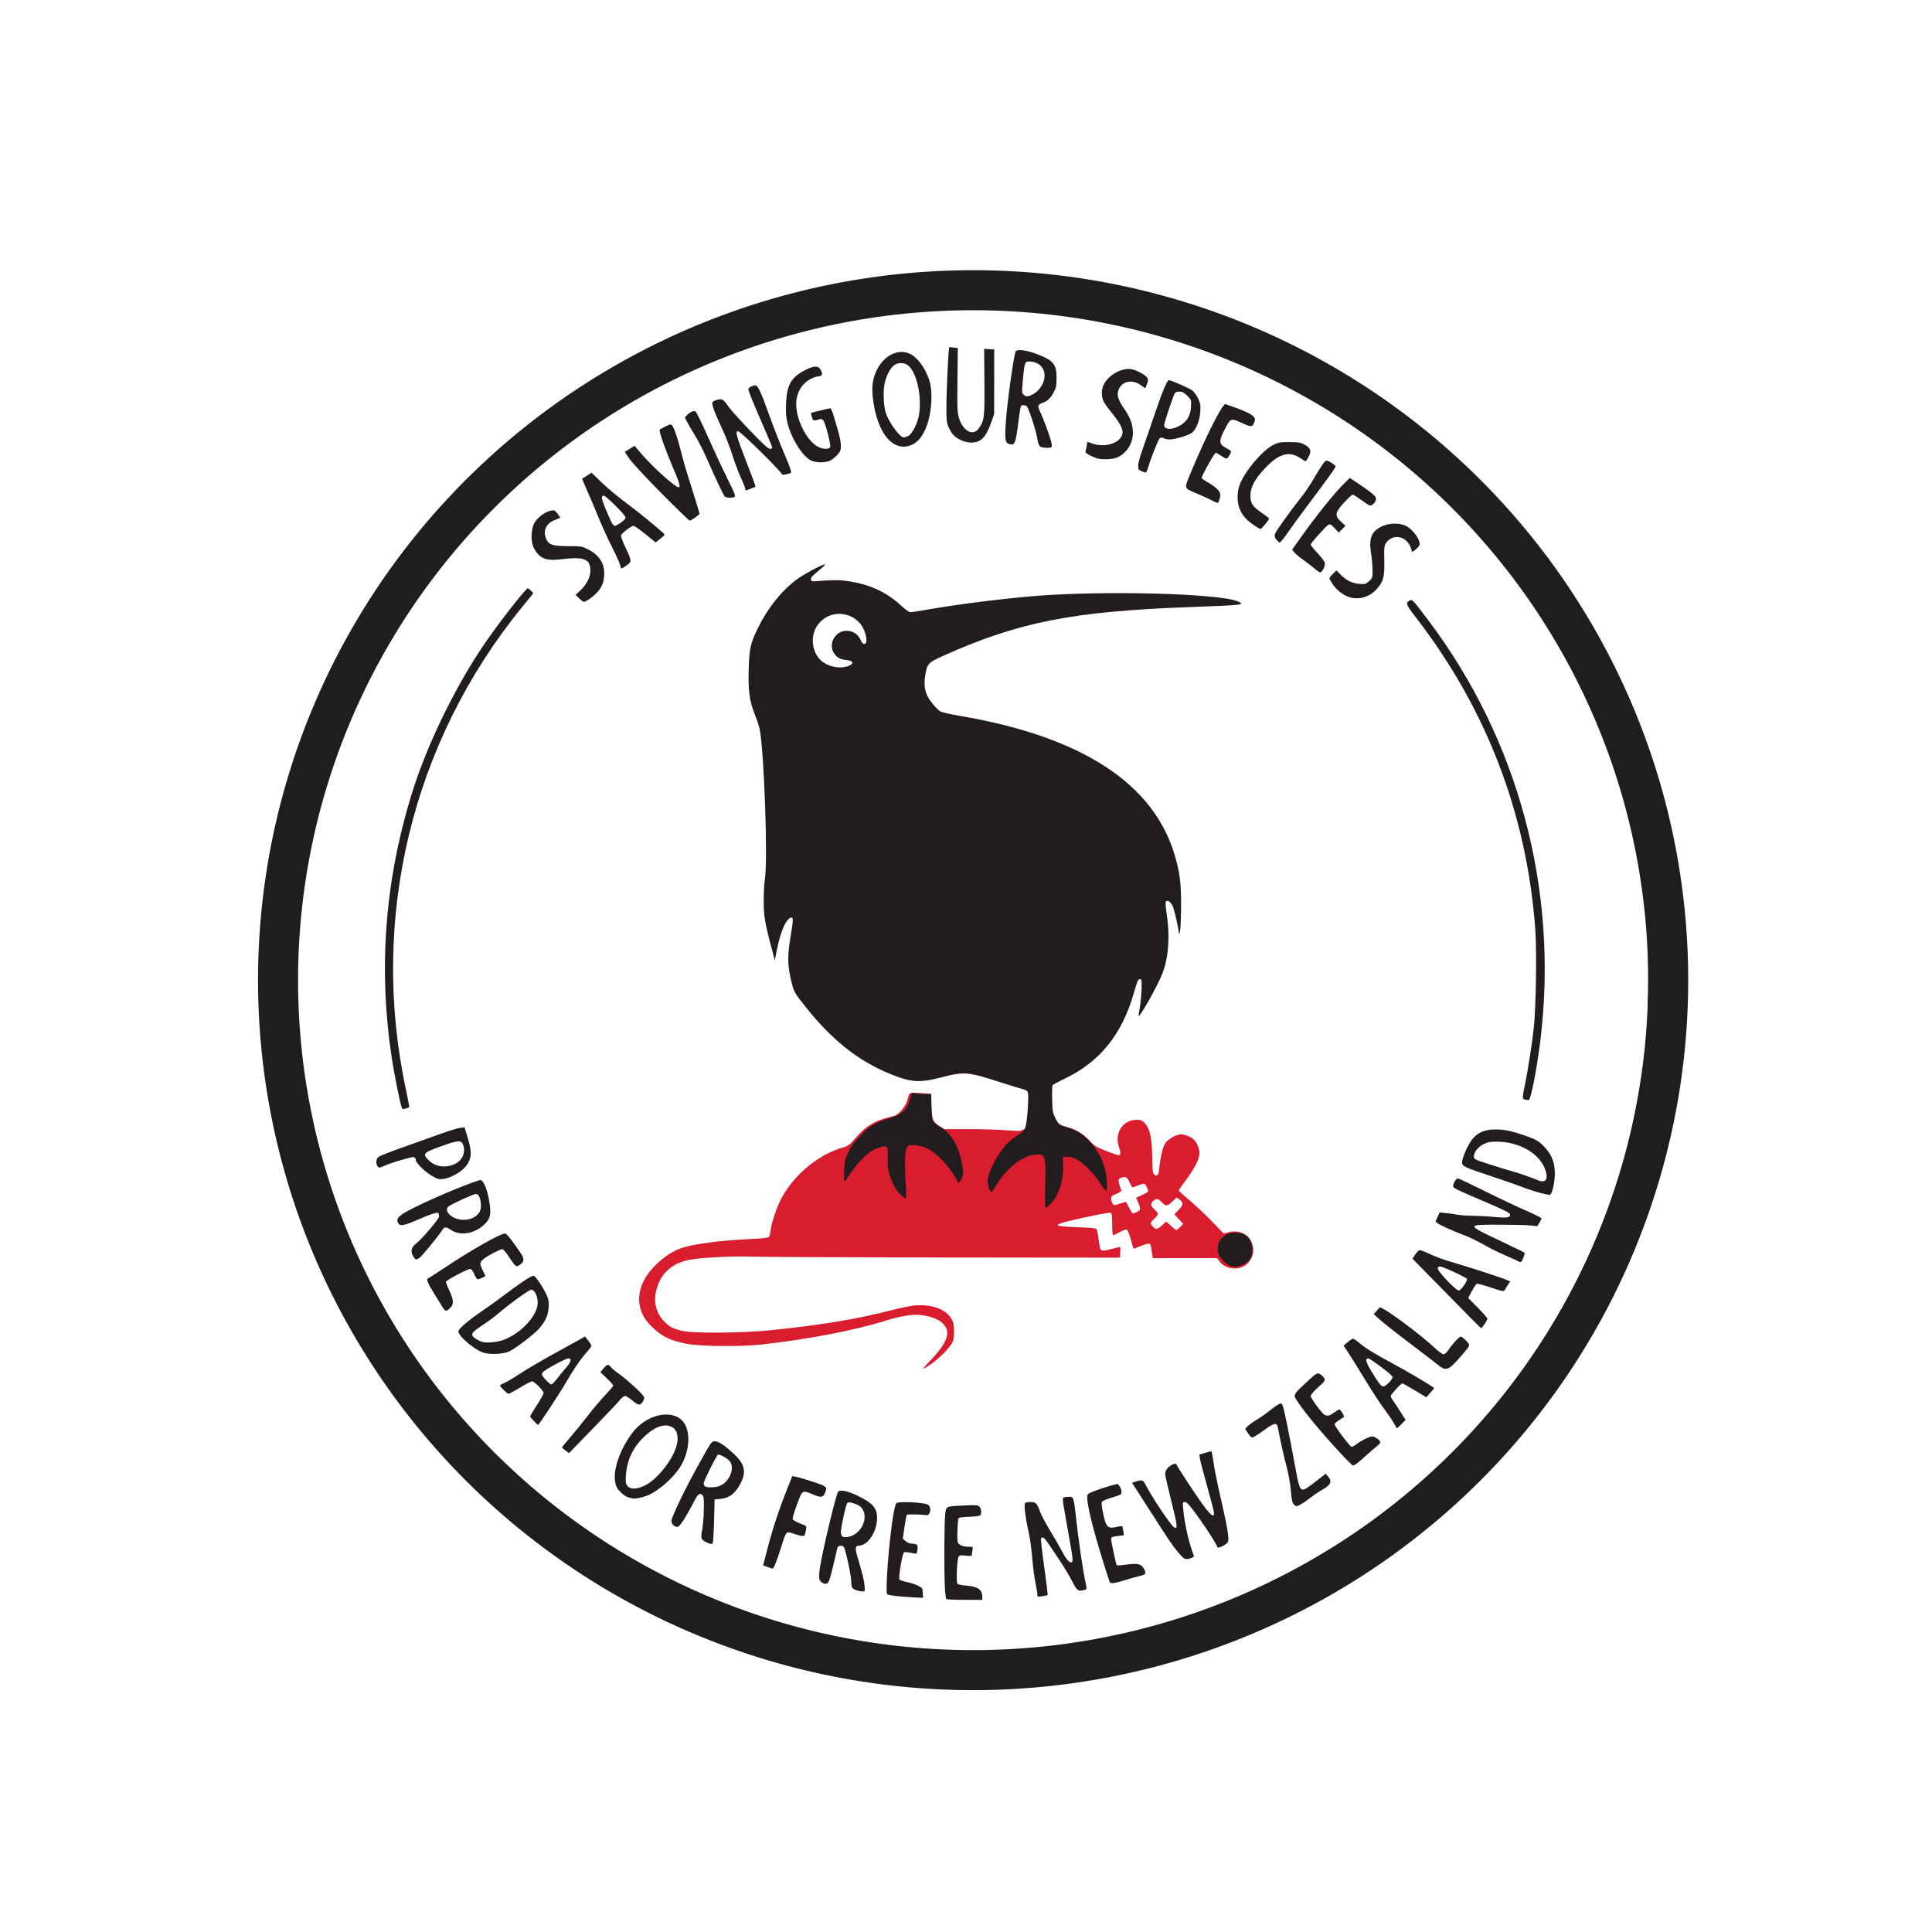 <?xml version="1.0" encoding="UTF-8" standalone="no"?>
<!-- Created with Inkscape (http://www.inkscape.org/) -->

<svg
   sodipodi:docname="PredatorFreeNZ.svg"
   viewBox="0 0 1200 1200"
   height="1200"
   width="1200"
   id="svg824"
   version="1.1"
   inkscape:version="1.1 (c68e22c387, 2021-05-23)"
   xmlns:inkscape="http://www.inkscape.org/namespaces/inkscape"
   xmlns:sodipodi="http://sodipodi.sourceforge.net/DTD/sodipodi-0.dtd"
   xmlns="http://www.w3.org/2000/svg"
   xmlns:svg="http://www.w3.org/2000/svg">
  <defs
     id="defs828" />
  <sodipodi:namedview
     id="namedview826"
     pagecolor="#ffffff"
     bordercolor="#666666"
     borderopacity="1.0"
     inkscape:pageshadow="2"
     inkscape:pageopacity="0.0"
     inkscape:pagecheckerboard="0"
     showgrid="false"
     inkscape:zoom="0.5"
     inkscape:cx="550"
     inkscape:cy="545"
     inkscape:window-width="1920"
     inkscape:window-height="1017"
     inkscape:window-x="-8"
     inkscape:window-y="-8"
     inkscape:window-maximized="1"
     inkscape:current-layer="g830" />
  <g
     inkscape:groupmode="layer"
     inkscape:label="Image"
     id="g830">
    <path
       style="fill:#d91c2e;stroke-width:1"
       d="m 577.512,845.383 c 11.587,-12.032 13.619,-18.661 7.364,-24.02 -2.64,-2.262 -7.554,-4.004 -12.997,-4.608 -4.959,-0.55 -12.652,0.687 -21.485,3.454 -19.73,6.181 -49.265,11.826 -78.51,15.007 -11.561,1.257 -36.352,1.053 -44.234,-0.365 -11.247,-2.023 -16.741,-4.693 -23.404,-11.374 -8.748,-8.771 -9.668,-20.372 -2.476,-31.217 4.625,-6.973 13.137,-13.939 20.359,-16.659 7.629,-2.874 24.265,-5.098 45.699,-6.111 5.585,-0.264 9.415,-0.722 9.775,-1.17 0.326,-0.405 0.806,-2.336 1.066,-4.291 0.685,-5.153 3.866,-14.462 6.807,-19.922 7.937,-14.736 22.809,-26.978 38.181,-31.431 3.204,-0.928 4.127,-1.605 7.35,-5.392 6.89,-8.098 12.622,-11.479 23.683,-13.97 3.89,-0.876 8.29,-6.413 9.409,-11.841 0.45,-2.185 0.73,-2.456 2.736,-2.652 1.229,-0.12 4.342,-0.023 6.917,0.217 l 4.682,0.435 0.036,6.57 c 0.048,8.616 0.746,10.533 4.799,13.186 l 3.221,2.108 h 15.215 c 8.368,0 19.094,0.311 23.834,0.692 7.014,0.563 8.718,0.533 9.149,-0.162 21.328,-6.32 21.328,-6.32 21.328,-6.32 1.502,2.675 2.684,3.439 7.011,4.529 4.896,1.234 10.234,4.501 13.777,8.431 3.003,3.332 4.015,3.964 10.153,6.344 3.749,1.454 7.309,2.643 7.911,2.643 1.378,0 1.391,-1.484 0.047,-5.43 -2.841,-8.344 2.669,-16.545 11.116,-16.545 2.608,0 3.304,0.305 5.137,2.25 3.059,3.246 4.314,9.165 4.517,21.3 0.137,8.222 0.324,9.774 1.26,10.458 1.969,1.441 2.732,0.371 3.193,-4.478 0.637,-6.702 2.141,-12.731 3.781,-15.161 1.62,-2.401 6.913,-5.321 9.645,-5.321 2.185,0 6.106,1.554 7.808,3.095 1.994,1.805 3.668,5.715 3.668,8.569 0,3.55 -3.024,9.525 -8.543,16.88 -2.405,3.205 -4.373,6.046 -4.373,6.314 0,0.267 3.076,3.064 6.835,6.214 3.759,3.151 10.036,9.061 13.948,13.134 l 7.113,7.405 3.192,-0.819 c 7.598,-1.949 14.128,2.271 15.159,9.796 0.519,3.789 -1.34,8.083 -4.565,10.545 -4.789,3.656 -12.835,2.536 -16.393,-2.281 l -1.434,-1.941 H 736.01 716.04 l -0.352,-2.262 c -0.194,-1.244 -0.511,-3.28 -0.704,-4.524 -0.432,-2.775 -1.216,-2.847 -6.713,-0.611 -2.232,0.908 -4.141,1.562 -4.241,1.454 -0.1,-0.108 -0.823,-2.584 -1.605,-5.502 -0.783,-2.918 -1.82,-5.636 -2.306,-6.039 -0.68,-0.565 -1.729,-0.275 -4.571,1.266 -2.029,1.1 -3.928,2 -4.22,2 -0.292,0 -0.531,-3.063 -0.531,-6.807 0,-5.596 -0.181,-6.876 -1.016,-7.197 -0.559,-0.215 -7.892,1.113 -16.295,2.951 -20.917,4.574 -21.484,5.464 -3.861,6.061 7.382,0.25 11.185,0.624 11.498,1.132 0.258,0.417 0.813,3.285 1.235,6.371 1.073,7.856 0.875,7.678 6.943,6.253 2.777,-0.652 5.428,-1.329 5.892,-1.504 0.644,-0.243 0.797,0.506 0.646,3.158 l -0.198,3.476 -108.81,-0.113 c -59.846,-0.062 -113.46,-0.303 -119.143,-0.536 -11.296,-0.463 -30.96,0.487 -38.934,1.88 -11.925,2.084 -19.504,9.467 -21.529,20.973 -1.164,6.612 0.861,12.955 5.672,17.767 3.099,3.1 4.844,4.014 10.37,5.434 6.715,1.726 37.688,1.507 56.045,-0.396 31.498,-3.265 52.732,-6.799 74.322,-12.37 5.36,-1.383 11.918,-2.712 14.573,-2.952 9.775,-0.887 18.373,1.969 22.141,7.354 1.651,2.359 1.988,3.518 2.191,7.54 0.134,2.65 -0.102,5.789 -0.533,7.096 -1.359,4.121 -11.453,13.774 -17.74,16.964 -1.427,0.724 -0.538,-0.484 3.248,-4.416 z m 155.562,-83.272 1.836,-1.918 -2.756,-2.993 -2.756,-2.993 2.717,-2.77 c 3.041,-3.101 3.146,-4.39 0.521,-6.35 l -1.75,-1.306 -2.939,2.711 c -3.218,2.969 -3.827,2.953 -6.751,-0.177 -1.948,-2.085 -3.285,-2.116 -5.158,-0.12 -1.649,1.757 -1.356,2.834 1.498,5.506 2.18,2.04 2.117,2.597 -0.586,5.219 -2.649,2.57 -2.72,2.981 -0.856,4.967 1.89,2.013 2.668,1.898 5.701,-0.845 l 2.589,-2.341 2.888,2.664 c 1.588,1.465 3.13,2.664 3.427,2.664 0.297,0 1.366,-0.863 2.376,-1.918 z m -26.747,-9.409 c 2.251,-1.165 2.321,-1.814 0.62,-5.785 l -1.285,-3 3.486,-1.543 c 1.917,-0.849 3.67,-1.841 3.895,-2.205 0.431,-0.698 -1.149,-4.234 -2.176,-4.869 -0.332,-0.205 -2.088,0.213 -3.903,0.928 -1.815,0.716 -3.451,1.302 -3.635,1.302 -0.184,0 -0.921,-1.326 -1.638,-2.947 -1.436,-3.248 -2.338,-3.859 -4.789,-3.244 -2.694,0.677 -2.757,1.788 -0.454,7.974 0.186,0.499 -0.972,1.344 -2.997,2.187 -2.806,1.167 -3.3,1.632 -3.3,3.102 0,0.951 0.41,2.29 0.911,2.976 0.897,1.228 0.964,1.228 4.522,0.018 1.986,-0.676 3.721,-1.108 3.855,-0.961 0.134,0.147 1.009,1.794 1.946,3.66 0.937,1.866 2.003,3.393 2.37,3.393 0.367,0 1.524,-0.444 2.572,-0.986 z"
       id="path1517"
       sodipodi:nodetypes="ssscsssssssssssssssccscssccsssscssssssssssssscsssscccssssssssssssssssscsssssssssssssssscccsscssssssscssssscsssssssssssssssss" />
    <g
       id="g824"
       transform="matrix(0.807,0,0,0.808,116.089,116.824)"
       style="stroke-width:1.238">
      <path
         style="fill:#211c1e;stroke-width:1.238"
         d="M 573.347,1142.783 C 462.358,1137.06 356.308,1097.283 269.129,1028.678 229.716,997.663 192.435,958.579 163.217,917.644 144.819,891.868 126.236,859.842 113.314,831.644 74.759,747.505 58.789,657.031 66.185,564.643 78.739,407.814 160.095,264.847 289.512,172.187 c 43.869,-31.409 93.767,-56.508 146.231,-73.553 106.671,-34.658 224.328,-34.557 331.254,0.284 126.061,41.076 231.962,126.788 298.909,241.926 30.03,51.648 52.018,110.976 62.594,168.899 22.855,125.166 1.849,251.854 -59.806,360.701 -55.435,97.865 -142.307,178.1 -242.151,223.652 -80.008,36.502 -166.599,53.153 -253.196,48.687 z m 60.01,-12.766 c 98.455,-6.369 190.201,-38.705 270.786,-95.437 31.176,-21.948 67.512,-54.83 92.539,-83.741 72.661,-83.939 115.632,-184.369 126.306,-295.195 1.738,-18.049 2.395,-59.124 1.241,-77.6 -5.07,-81.159 -27.477,-157.553 -66.287,-226 C 1023.952,292.097 978.922,239.659 924.932,197.153 850.492,138.546 760.913,101.107 666.943,89.328 c -25.403,-3.184 -34.577,-3.685 -66.8,-3.647 -33.771,0.04 -45.113,0.778 -73.823,4.805 -46.433,6.513 -94.987,20.474 -138.167,39.728 -126.139,56.245 -224.124,158.592 -274.797,287.03 -6.431,16.3 -16.808,47.782 -20.437,62 -9.907,38.818 -14.876,76.221 -15.728,118.4 -1.456,72.084 10.448,137.192 37.519,205.2 17.86,44.867 44.181,90.238 74.954,129.2 29.404,37.228 68.441,74.355 106.68,101.461 80.354,56.958 172.973,90.019 270.199,96.448 14.763,0.976 52.158,1.012 66.814,0.064 z m -48.814,-45.385 c -0.44,-0.323 -0.98,-4.728 -1.2,-9.788 -0.606,-13.944 -0.425,-49.304 0.284,-55.321 0.755,-6.412 0.202,-6.153 14.546,-6.819 9.187,-0.427 10.593,-0.322 11.8,0.885 1.402,1.402 1.809,4.931 0.758,6.573 -0.353,0.551 -3.677,1.03 -8.322,1.2 -4.254,0.155 -8.034,0.582 -8.4,0.947 -0.804,0.803 -1.411,15.85 -0.746,18.497 0.551,2.196 3.999,3.638 8.7,3.638 3.136,0 3.174,0.035 2.681,2.5 -0.275,1.375 -0.5,3.03 -0.5,3.679 0,0.967 -0.849,1.08 -4.734,0.629 -4.118,-0.478 -4.832,-0.358 -5.491,0.921 -1.289,2.505 -1.935,19.949 -0.774,20.866 0.549,0.433 3.581,0.993 6.738,1.245 8.823,0.703 12.26,3.087 12.26,8.508 v 2.453 l -13.4,-0.012 c -7.37,-0.01 -13.76,-0.277 -14.2,-0.6 z m -33.08,-1.828 c -4.114,-0.337 -8.704,-0.842 -10.2,-1.122 -2.636,-0.494 -2.719,-0.626 -2.716,-4.274 0.02,-20.396 4.835,-63.317 7.458,-66.478 1.311,-1.581 21.582,-0.634 24.28,1.134 3.252,2.131 1.894,8.965 -1.607,8.086 -2.4,-0.602 -14.081,-0.825 -14.627,-0.278 -0.245,0.245 -1.036,4.473 -1.757,9.395 l -1.311,8.95 2.225,1.914 c 1.331,1.145 3.253,1.919 4.781,1.926 3.94,0.019 4.866,0.966 4.307,4.407 -0.266,1.639 -0.589,3.082 -0.718,3.208 -0.129,0.126 -2.108,-0.144 -4.399,-0.598 -2.291,-0.455 -4.647,-0.642 -5.236,-0.415 -1.163,0.446 -4.341,18.82 -3.593,20.77 0.236,0.614 2.642,1.515 5.431,2.034 2.754,0.512 6.663,1.753 8.685,2.757 3.519,1.747 3.688,1.989 3.921,5.626 l 0.244,3.8 -3.844,-0.114 c -2.114,-0.062 -7.21,-0.389 -11.324,-0.726 z m 103.08,-1.781 c 0,-1.101 -0.7,-5.403 -1.555,-9.56 -0.855,-4.156 -1.935,-12.606 -2.399,-18.777 -0.464,-6.171 -1.744,-15.207 -2.844,-20.081 -2.572,-11.396 -3.676,-21.153 -2.483,-21.95 0.485,-0.323 2.391,-0.593 4.236,-0.6 3.873,-0.014 5.065,1.224 7.113,7.391 0.708,2.131 4.143,8.594 7.633,14.363 3.49,5.768 7.616,12.905 9.168,15.859 3.152,5.998 5.419,8.775 7.163,8.775 1.73,0 1.516,-2.336 -2.006,-21.934 -4.582,-25.495 -4.701,-26.258 -4.257,-27.415 0.248,-0.646 1.748,-1.051 3.887,-1.051 3.359,0 3.513,0.109 4.305,3.05 0.452,1.677 1.186,6.627 1.633,11 1.847,18.093 5.597,43.619 7.942,54.054 0.591,2.632 0.476,3.013 -1.034,3.418 -5.11,1.371 -5.813,0.888 -9.73,-6.697 -2.038,-3.946 -6.064,-10.696 -8.946,-15 -2.882,-4.304 -6.86,-10.255 -8.839,-13.225 -3.413,-5.122 -5.088,-6.375 -6.172,-4.622 -0.265,0.428 0.858,10.324 2.495,21.992 1.637,11.667 2.822,21.363 2.634,21.547 -0.188,0.183 -2.052,0.588 -4.142,0.899 -3.672,0.547 -3.8,0.498 -3.8,-1.437 z m -138.651,-2.992 c -3.785,-1.136 -4.549,-2.265 -4.549,-6.727 0,-4.541 -4.438,-25.057 -5.767,-26.66 -1.425,-1.718 -4.556,-1.216 -4.992,0.8 -1.772,8.187 -5.448,23.008 -6.137,24.742 -1.047,2.638 -2.675,3.338 -4.962,2.135 -3.506,-1.845 -3.689,-4.053 -1.384,-16.677 2.785,-15.257 11.736,-51.798 13.102,-53.486 1.575,-1.946 7.653,-0.615 15.977,3.499 9.424,4.657 12.992,8.164 13.802,13.561 1.656,11.041 -6.029,24.425 -14.023,24.425 -2.567,0 -2.799,2.049 -0.939,8.279 4.001,13.402 5.135,17.979 5.529,22.321 0.403,4.446 0.354,4.598 -1.494,4.531 -1.051,-0.038 -2.924,-0.373 -4.162,-0.745 z m -1.687,-43.317 c 9.075,-6.138 10.039,-19.169 1.676,-22.663 -3.937,-1.645 -6.424,-2.097 -7.534,-1.369 -0.989,0.648 -4.977,18.695 -4.995,22.603 -0.008,1.122 0.441,2.502 0.991,3.066 1.426,1.462 6.534,0.615 9.862,-1.636 z m 195.959,36.73 c -10.781,-32.802 -17.221,-57.123 -17.221,-65.03 0,-2.571 0.193,-2.728 6.2,-5.043 3.41,-1.314 8.666,-3.045 11.68,-3.847 l 5.48,-1.458 1.52,1.877 c 0.836,1.032 1.52,2.896 1.52,4.14 0,2.151 -0.346,2.367 -7,4.37 -3.85,1.159 -7.403,2.625 -7.895,3.257 -0.669,0.86 -0.522,2.968 0.586,8.367 2.318,11.302 3.678,12.756 10.419,11.139 2.187,-0.525 4.167,-0.763 4.401,-0.53 0.233,0.233 0.617,1.865 0.854,3.627 l 0.43,3.203 -3.897,0.523 c -5.379,0.722 -5.902,0.952 -5.863,2.579 0.053,2.261 3.709,19.434 4.254,19.979 0.27,0.27 3.49,0.072 7.155,-0.441 8.513,-1.191 11.474,-0.617 13.437,2.603 2.462,4.037 2.035,5.006 -2.68,6.082 -2.31,0.527 -7.534,2.003 -11.61,3.28 -8.039,2.519 -11.257,2.88 -11.769,1.322 z m -263.35,-11.506 -3.329,-1.18 3.49,-13.357 c 3.886,-14.872 8.835,-29.85 14.909,-45.119 l 4.042,-10.162 2.508,0.479 c 4.836,0.923 19.874,5.769 21.782,7.019 2.25,1.474 2.315,1.949 0.768,5.651 -1.419,3.395 -2.949,3.516 -9.641,0.759 -7.833,-3.227 -7.592,-3.39 -11.83,8.021 -2.044,5.503 -3.527,10.498 -3.296,11.1 0.396,1.032 3.461,2.633 8.588,4.485 2.336,0.844 2.431,1.719 0.808,7.458 -0.448,1.586 -2.406,1.421 -8.671,-0.727 -5.772,-1.98 -5.637,-2.118 -9.292,9.479 -3.742,11.876 -5.947,17.431 -6.88,17.337 -0.346,-0.034 -2.126,-0.594 -3.957,-1.243 z m 316.081,-11.294 c -4.837,-5.827 -6.394,-8.133 -23.89,-35.4 l -11.55,-18 2.944,-0.939 c 4.992,-1.591 5.565,-1.363 7.844,3.139 4.618,9.12 19.174,30.705 21.635,32.083 2.866,1.605 2.554,-1.303 -2.125,-19.843 -2.646,-10.483 -4.81,-20.042 -4.81,-21.242 0,-1.2 0.708,-3.082 1.573,-4.182 1.794,-2.281 6.576,-4.568 6.985,-3.342 0.621,1.862 14.754,23.4 20.417,31.114 6.115,8.329 8.624,10.232 8.624,6.541 0,-1.029 -2.321,-10.119 -5.159,-20.2 -2.837,-10.081 -5.39,-19.775 -5.672,-21.542 l -0.514,-3.213 4.582,-1.411 c 2.52,-0.776 4.713,-1.28 4.874,-1.119 0.161,0.161 0.838,4.041 1.506,8.624 0.668,4.583 2.289,13.012 3.603,18.732 7.35,32.005 8.715,39.931 7.324,42.531 -0.987,1.845 -7.489,5.019 -7.893,3.853 -0.974,-2.813 -7.469,-13.018 -14.651,-23.018 -6.722,-9.359 -8.782,-11.703 -10.31,-11.731 -1.899,-0.034 -1.907,0 -1.358,6.165 0.914,10.257 4.797,27.068 8.016,34.705 0.411,0.976 -0.097,1.53 -2.018,2.2 -4.379,1.527 -5.325,1.099 -9.977,-4.505 z m -362.489,-7.371 c -4.621,-2.069 -5.162,-3.423 -3.862,-9.66 0.593,-2.843 1.178,-9.763 1.301,-15.377 0.188,-8.563 0.014,-10.418 -1.078,-11.509 -1.949,-1.948 -3.51,-0.857 -6.126,4.281 -6.023,11.831 -11.155,19.84 -12.882,20.101 -2.338,0.353 -4.817,-2.017 -4.817,-4.605 0,-2.943 10.921,-25.451 21.765,-44.859 9.067,-16.227 9.191,-16.399 11.745,-16.277 3.088,0.147 7.162,2.857 14.48,9.633 8.318,7.701 9.765,13.612 5.443,22.226 -4.045,8.061 -8.781,11.776 -15.832,12.418 l -4.4,0.401 -0.4,16.562 c -0.227,9.417 -0.746,16.907 -1.201,17.361 -0.533,0.532 -1.915,0.3 -4.135,-0.694 z m 12.311,-45.073 c 5.841,-4.048 8.545,-12.661 5.389,-17.166 -1.637,-2.337 -7.853,-5.936 -9.295,-5.382 -1.209,0.464 -11.068,20.169 -11.068,22.123 0,2.411 1.9,3.209 6.915,2.904 3.726,-0.227 5.676,-0.827 8.059,-2.478 z m 439.073,15.496 c -1.036,-1.145 -1.582,-3.803 -2.097,-10.209 -0.399,-4.959 -1.768,-12.762 -3.204,-18.252 -2.418,-9.248 -4.601,-18.941 -6.441,-28.591 -0.763,-4.001 -1.115,-4.6 -2.703,-4.6 -1.005,0 -4.073,1.654 -6.819,3.675 -6.069,4.468 -9.698,6.718 -10.841,6.722 -0.472,0 -1.835,-1.49 -3.03,-3.314 l -2.172,-3.317 1.83,-1.958 c 1.006,-1.077 4.17,-3.347 7.03,-5.045 2.86,-1.698 7.9,-5.27 11.2,-7.938 3.434,-2.776 6.637,-4.76 7.489,-4.638 1.27,0.181 1.99,2.688 4.889,17.012 1.87,9.24 4.388,22.354 5.596,29.142 3.02,16.969 3.996,20.058 6.337,20.058 1.809,0 3.132,-0.868 12.863,-8.441 l 4.774,-3.715 1.826,2.123 c 3.291,3.826 2.17,6.42 -4.369,10.108 -2.533,1.429 -6.765,4.287 -9.405,6.352 -4.691,3.67 -9.203,6.373 -10.636,6.373 -0.394,0 -1.346,-0.697 -2.116,-1.548 z m -508.847,-4.427 c -0.44,-0.157 -1.783,-0.502 -2.985,-0.766 -2.663,-0.587 -7.483,-4.696 -9.04,-7.708 -4.474,-8.651 0.581,-26.651 11.693,-41.641 10.546,-14.225 30.113,-18.956 38.894,-9.404 6.639,7.221 5.692,23.646 -2.053,35.63 -5.728,8.863 -17.324,18.769 -25.629,21.895 -3.841,1.446 -9.505,2.484 -10.88,1.995 z m 9.792,-10.047 c 3.214,-1.606 6.708,-4.381 10.371,-8.238 14.83,-15.612 19.154,-32.932 9.255,-37.068 -5.745,-2.4 -13.85,1.089 -21.991,9.468 -8.527,8.776 -12.626,19.268 -12.626,32.318 0,6.299 6.416,7.805 14.992,3.52 z m 534.475,-25.446 c -15.493,-16.818 -26.911,-30.612 -32.999,-39.867 -2.751,-4.182 -2.564,-4.57 6.115,-12.67 9.183,-8.571 9.731,-8.898 12.19,-7.287 1.085,0.711 2.393,2.079 2.908,3.041 0.855,1.597 0.44,2.195 -4.772,6.879 -3.435,3.087 -5.708,5.762 -5.708,6.717 0,1.789 9.036,13.867 10.914,14.588 2.342,0.899 4.026,0.449 7.144,-1.911 1.728,-1.308 3.536,-2.388 4.016,-2.4 0.93,-0.024 4.108,5.291 3.491,5.839 -0.201,0.178 -1.895,1.277 -3.765,2.442 -1.87,1.165 -3.4,2.578 -3.4,3.14 0,1.545 11.911,17.358 13.075,17.358 0.558,0 2.254,-0.928 3.769,-2.063 3.901,-2.921 9.999,-5.937 12.005,-5.937 2.134,0 6.35,2.935 6.35,4.42 0,0.611 -1.329,2.117 -2.953,3.345 -1.624,1.229 -5.134,4.238 -7.8,6.687 -6.071,5.578 -9.21,7.966 -10.355,7.878 -0.491,-0.038 -5.092,-4.628 -10.226,-10.2 z m -595.904,-1.359 c -1.519,-1.121 -2.702,-2.229 -2.628,-2.462 0.074,-0.233 2.985,-3.728 6.469,-7.767 3.484,-4.039 9.529,-11.483 13.434,-16.543 3.904,-5.06 9.903,-12.144 13.331,-15.741 3.428,-3.598 6.232,-6.924 6.232,-7.391 0,-0.467 -2.231,-2.973 -4.958,-5.568 l -4.958,-4.718 2.358,-2.833 c 2.807,-3.372 3.764,-3.556 5.7,-1.095 0.802,1.02 3.438,3.233 5.858,4.918 5.376,3.744 17.294,14.417 18.992,17.009 1.063,1.622 1.085,2.181 0.156,3.918 -2.124,3.969 -3.637,3.961 -8.325,-0.043 -2.353,-2.01 -4.94,-3.636 -5.75,-3.613 -0.81,0.022 -2.599,1.449 -3.977,3.171 -1.377,1.721 -10.754,11.605 -20.837,21.964 l -18.333,18.835 -2.763,-2.038 z m 637.636,-20.966 c -1.099,-2.087 -4.331,-6.857 -7.181,-10.6 -2.85,-3.743 -9.454,-13.826 -14.676,-22.406 -5.222,-8.58 -11.146,-18.087 -13.164,-21.127 l -3.669,-5.527 3.146,-2.661 c 1.73,-1.464 3.562,-2.667 4.07,-2.673 0.508,-0.008 2.488,1.305 4.4,2.915 5.277,4.443 12.583,8.946 26.676,16.44 9.857,5.241 29.876,17.086 31.415,18.588 0.118,0.116 -1.199,1.758 -2.928,3.649 l -3.143,3.439 -8.861,-5.321 c -4.874,-2.926 -9.174,-5.321 -9.556,-5.321 -1.103,0 -8.927,8.587 -8.927,9.797 0,0.601 0.923,2.332 2.051,3.848 1.128,1.516 3.7,5.388 5.714,8.605 l 3.663,5.85 -3.076,3.15 c -1.692,1.733 -3.274,3.15 -3.515,3.15 -0.241,0 -1.338,-1.707 -2.438,-3.794 z m -3.685,-31.317 c 1.671,-1.711 2.914,-3.669 2.762,-4.35 -0.325,-1.459 -17.201,-14.139 -18.819,-14.139 -2.504,0 -1.874,2.728 2.174,9.423 5.781,9.559 7.812,12.177 9.447,12.177 0.768,0 2.764,-1.4 4.435,-3.111 z m -658.151,29.677 c -1.629,-1.669 -2.962,-3.299 -2.962,-3.623 0,-0.324 2.34,-4.196 5.2,-8.603 2.86,-4.407 5.2,-8.64 5.2,-9.407 0,-1.732 -7.194,-8.933 -8.924,-8.933 -0.698,0 -4.812,2.16 -9.142,4.8 -4.33,2.64 -8.355,4.8 -8.944,4.8 -1.018,0 -6.578,-5.469 -6.586,-6.479 0,-0.263 1.42,-1.038 3.161,-1.722 1.741,-0.684 7.231,-3.932 12.2,-7.219 4.969,-3.287 16.595,-10.114 25.835,-15.173 9.24,-5.058 18.472,-10.154 20.516,-11.324 l 3.716,-2.127 2.484,3.136 c 1.366,1.725 2.484,3.523 2.484,3.995 0,0.472 -1.571,2.627 -3.491,4.789 -5.038,5.672 -9.875,12.736 -16.517,24.122 -4.887,8.376 -20.445,32 -21.075,32 -0.105,0 -1.525,-1.365 -3.154,-3.034 z m 17.78,-32.583 c 1.834,-2.429 4.937,-6.221 6.896,-8.427 3.93,-4.425 4.629,-7.157 1.831,-7.157 -2.016,0 -17.627,8.364 -19.525,10.461 -0.826,0.913 -1.047,1.85 -0.617,2.61 1.349,2.381 5.94,6.929 6.995,6.929 0.596,0 2.585,-1.987 4.419,-4.416 z m 677.489,-11.028 c -2.327,-1.895 -12.151,-9.419 -21.831,-16.721 -9.68,-7.302 -19.73,-15.219 -22.334,-17.593 l -4.734,-4.316 2.379,-2.663 2.379,-2.663 2.755,1.413 c 6.59,3.38 30.265,21.3 38.825,29.388 3.144,2.97 6.436,5.4 7.316,5.4 0.99,0 2.436,-1.262 3.789,-3.307 2.901,-4.384 8.392,-10.293 9.564,-10.293 0.515,0 2.307,1.404 3.982,3.12 3.438,3.521 3.476,3.332 -1.922,9.674 -11.681,13.723 -13.093,14.322 -20.169,8.561 z m -733.653,-8.839 c -6.989,-1.974 -19.779,-12.678 -19.779,-16.552 0,-1.816 8.2,-8.847 17.902,-15.353 4.014,-2.691 11.438,-8.014 16.498,-11.828 14.266,-10.754 22.267,-15.984 23.645,-15.455 1.622,0.622 7.18,8.859 9.716,14.399 1.666,3.638 1.961,5.316 1.711,9.735 -0.336,5.942 -2.172,10.194 -6.883,15.944 -3.277,3.999 -18.039,15.383 -23.199,17.89 -4.352,2.114 -14.262,2.731 -19.611,1.22 z m 15.286,-10.063 c 13.753,-5.421 26.002,-18.85 26.002,-28.508 0,-5.066 -2.385,-9.946 -4.86,-9.946 -1.857,0 -15.779,10.033 -26.606,19.174 -2.42,2.043 -7.51,5.761 -11.311,8.262 -6.839,4.5 -8.216,5.982 -7.439,8.006 0.463,1.206 4.339,3.623 7.424,4.629 3.303,1.077 12.105,0.229 16.791,-1.618 z m 745.68,-15.141 c -3.33,-3.362 -15.141,-15.359 -26.246,-26.661 l -20.19,-20.548 2.152,-3.252 c 1.183,-1.788 2.789,-3.252 3.569,-3.252 0.779,0 4.421,1.427 8.094,3.172 3.672,1.744 11.177,4.46 16.677,6.035 11.415,3.268 37.333,11.669 41.776,13.541 l 2.976,1.254 -1.776,2.7 c -0.977,1.485 -2.135,3.289 -2.575,4.009 -0.719,1.176 -1.788,0.973 -10.553,-2.004 -5.364,-1.822 -10.224,-3.13 -10.8,-2.906 -0.576,0.224 -2.307,2.78 -3.847,5.681 l -2.8,5.275 7.4,7.437 c 4.07,4.091 7.4,7.913 7.4,8.495 0,1.128 -4.128,7.327 -4.8,7.208 -0.22,-0.038 -3.125,-2.821 -6.455,-6.183 z m -6.66,-26.745 c 1.452,-2.108 2.466,-4.285 2.254,-4.839 -0.441,-1.148 -18.309,-9.428 -20.739,-9.609 -1.049,-0.078 -1.671,0.432 -1.805,1.48 -0.272,2.124 14.358,17.444 16.296,17.065 0.744,-0.146 2.541,-1.989 3.993,-4.097 z m -786.151,16.952 c -1.063,-1.757 -4.019,-6.505 -6.567,-10.553 -4.689,-7.447 -6.227,-11.08 -4.879,-11.529 0.407,-0.136 6.494,-4.06 13.526,-8.72 20.742,-13.745 42.272,-25.918 45.84,-25.918 1.337,0 4.356,3.747 11.962,14.849 2.716,3.965 2.94,6.148 0.826,8.053 -3.803,3.426 -4.37,3.17 -9.12,-4.117 -2.433,-3.732 -4.949,-6.785 -5.593,-6.785 -1.761,0 -11.734,5.202 -14.606,7.619 -3.045,2.562 -3.115,3.742 -0.526,8.845 1.098,2.165 1.998,4.016 2,4.115 0.008,0.449 -4.839,2.621 -5.85,2.621 -0.623,0 -1.881,-1.8 -2.795,-4 -0.997,-2.399 -2.166,-4 -2.92,-4 -2.216,0 -18.831,8.766 -18.831,9.935 0,0.617 1.055,3.352 2.344,6.078 3.472,7.343 3.874,10.824 1.537,13.323 -3.429,3.666 -4.225,3.689 -6.347,0.183 z m 605.216,-32.249 c -3.311,-1.442 -8.097,-7.187 -8.548,-10.262 -1.31,-8.925 5.186,-15.534 14.601,-14.853 7.424,0.537 11.374,4.615 11.842,12.226 0.367,5.966 -1.674,9.519 -7.02,12.219 -4.021,2.031 -7.287,2.233 -10.875,0.67 z m 223.192,-2.815 c -0.407,-0.389 -4.701,-2.366 -9.541,-4.394 -4.84,-2.028 -12.578,-5.844 -17.196,-8.479 -4.618,-2.636 -10.918,-5.732 -14,-6.882 -8.81,-3.286 -19.834,-8.206 -21.775,-9.719 l -1.772,-1.381 1.581,-3.509 1.581,-3.509 4.99,0.502 c 2.745,0.276 6.79,0.844 8.99,1.261 2.2,0.417 7.6,0.79 12,0.827 4.4,0.038 11.6,0.423 16,0.856 9.648,0.95 12.595,0.513 12.246,-1.817 -0.197,-1.31 -3.703,-3.119 -17.446,-8.997 -25.068,-10.723 -26.4,-11.37 -26.4,-12.811 0,-2.063 2.341,-6.004 3.566,-6.004 0.618,0 10.059,4.44 20.979,9.868 10.92,5.427 25.165,12.154 31.655,14.948 6.49,2.794 11.799,5.464 11.797,5.932 0,0.469 -0.709,2.01 -1.572,3.425 l -1.569,2.573 -5.428,-0.573 c -2.986,-0.315 -13.888,-0.573 -24.228,-0.573 -25.187,0 -25.188,-0.041 0.268,12.029 10.488,4.973 19.253,9.226 19.48,9.452 0.61,0.61 -1.27,5.858 -2.448,6.836 -0.592,0.491 -1.328,0.549 -1.759,0.138 z m -850.969,-3.979 c -2.375,-4.02 -1.817,-6.847 1.94,-9.839 5.131,-4.086 18.459,-19.836 17.937,-21.197 -0.247,-0.644 -0.45,-1.541 -0.45,-1.993 0,-1.541 -5.149,-0.055 -15.452,4.46 -11.59,5.079 -14.509,5.532 -15.904,2.47 -1.565,-3.434 1.026,-5.775 12.995,-11.74 17.058,-8.501 49.584,-21.807 51.096,-20.902 2.264,1.354 4.763,7.702 6.088,15.465 1.814,10.625 1.212,13.802 -3.5,18.477 -7.271,7.213 -18.528,9.179 -25.633,4.477 -4.089,-2.706 -5.153,-2.699 -6.93,0.046 -3.119,4.817 -15.71,20.114 -17.548,21.319 -2.648,1.735 -3.053,1.645 -4.64,-1.042 z m 45.611,-29.648 c 4.588,-2.083 6.811,-5.729 6.36,-10.429 -0.522,-5.437 -1.785,-8 -3.943,-8 -1.824,0 -18.79,7.765 -21.032,9.626 -2.979,2.472 -0.066,7.131 5.756,9.207 4.312,1.537 8.9,1.393 12.859,-0.404 z m 440.694,-25.063 c 0.755,-23.136 0.149,-24.727 -8.958,-23.479 -9.283,1.272 -21.33,10.949 -28.276,22.713 -1.884,3.19 -3.703,5.8 -4.043,5.8 -1.576,0 -3.381,-5.949 -2.939,-9.685 0.859,-7.249 9.001,-21.962 15.624,-28.232 1.346,-1.275 4.699,-3.795 7.451,-5.6 4.301,-2.822 5.15,-3.788 6.053,-6.882 1.287,-4.411 2.557,-23.747 1.717,-26.126 -0.387,-1.094 -1.579,-1.931 -3.258,-2.286 -1.456,-0.308 -9.681,-2.828 -18.277,-5.6 -24.855,-8.015 -27.499,-8.217 -45.656,-3.486 -14.255,3.714 -21.385,3.622 -32.647,-0.424 -27.226,-9.78 -48.784,-25.971 -70.403,-52.875 -9.125,-11.356 -9.787,-12.479 -11.547,-19.603 -3.406,-13.783 -3.464,-20.143 -0.354,-38.618 1.308,-7.772 1.497,-10.441 0.789,-11.149 -0.708,-0.708 -1.393,-0.497 -2.861,0.882 -3.662,3.44 -7.187,13.464 -9.877,28.086 l -0.662,3.6 -2.557,-9.6 c -5.209,-19.557 -6.064,-24.795 -6.009,-36.8 0.028,-6.16 0.445,-13.54 0.926,-16.4 2.321,-13.794 -0.545,-96.589 -3.97,-114.693 -0.405,-2.141 -2.039,-7.148 -3.63,-11.126 -4.316,-10.787 -5.363,-18.306 -4.871,-34.98 0.478,-16.214 1.285,-19.876 6.968,-31.6 7.329,-15.121 17.875,-28.44 29.47,-37.219 5.367,-4.064 20.065,-11.981 22.241,-11.981 0.646,0 -1.566,2.205 -4.915,4.899 -4.619,3.716 -6.031,5.31 -5.847,6.6 0.181,1.268 0.752,1.662 2.243,1.548 14.136,-1.079 18.861,-1.143 24.89,-0.338 17.683,2.363 30.941,8.401 42.796,19.49 2.749,2.571 5.657,4.6 6.594,4.6 0.922,0 6.809,-0.9 13.084,-2.001 23.662,-4.151 56.149,-8.258 82.636,-10.449 52.566,-4.347 141.528,-2.02 156.2,4.086 6.352,2.644 4.006,2.927 -36.2,4.373 -90.999,3.272 -132.895,11.571 -191.342,37.904 -10.838,4.883 -11.582,5.756 -13.062,15.333 -0.922,5.97 -0.258,11.181 1.977,15.503 2.006,3.879 7.57,10.381 9.927,11.6 1.261,0.652 7.829,2.123 14.596,3.268 94.111,15.927 149.712,52.085 165.838,107.848 3.827,13.233 4.802,21.328 4.688,38.936 -0.058,9.02 -0.455,17.66 -0.882,19.2 -0.519,1.871 -0.804,2.232 -0.858,1.086 -0.197,-4.113 -3.506,-18.389 -4.893,-21.108 -1.609,-3.154 -3.747,-4.54 -5.027,-3.26 -0.494,0.494 -0.283,3.933 0.586,9.578 2.613,16.971 1.49,33.059 -3.174,45.449 -3.889,10.331 -19.642,37.845 -18.468,32.255 1.196,-5.695 2.13,-13.975 2.301,-20.4 0.177,-6.644 0.073,-7.2 -1.351,-7.2 -1.295,0 -2.038,1.734 -4.63,10.8 -9.078,31.759 -26.227,52.952 -53.234,65.789 -4.727,2.247 -8.882,4.473 -9.233,4.948 -0.351,0.475 -0.52,5.383 -0.375,10.908 0.243,9.26 0.449,10.416 2.639,14.8 2.29,4.586 2.547,4.808 7.175,6.218 9.218,2.809 12.64,4.775 18.257,10.491 8.927,9.086 14.143,21.695 14.143,34.193 0,2.559 -0.307,4.653 -0.683,4.653 -0.375,0 -2.35,-2.507 -4.388,-5.572 -8.613,-12.953 -18.977,-21.245 -25.846,-20.681 l -3.083,0.253 0.25,6.8 c 0.3,8.176 -1.789,17.202 -5.473,23.64 -2.354,4.114 -6.456,8.36 -8.078,8.36 -0.497,0 -0.577,-6.15 -0.222,-17.034 z M 509.43,367.259 c 4.248,-1.775 3.441,-3.892 -1.696,-4.445 -4.663,-0.503 -6.845,-1.568 -9.109,-4.446 -3.67,-4.666 -2.822,-11.256 1.994,-15.484 5.422,-4.76 14.693,-2.672 17.623,3.969 1.554,3.523 2.946,4.423 4.307,2.784 0.695,-0.838 0.698,-2.197 0.013,-5.5 -3.706,-17.852 -26.199,-22.922 -37.026,-8.346 -5.666,7.628 -4.925,19.523 1.654,26.556 5.06,5.408 15.524,7.72 22.24,4.914 z m 40.067,406.813 c -3.237,-2.842 -7.109,-9.885 -8.96,-16.296 -0.967,-3.35 -1.269,-6.827 -1.071,-12.312 0.338,-9.339 -0.087,-9.841 -6.703,-7.918 -7.306,2.124 -14.981,9.336 -23.732,22.298 -1.411,2.09 -2.775,3.8 -3.032,3.8 -0.257,0 -0.301,-3.721 -0.099,-8.268 0.315,-7.089 0.716,-9.011 2.808,-13.482 2.55,-5.45 3.656,-6.977 10.234,-14.134 5.338,-5.808 10.979,-9.311 18.98,-11.787 12.983,-4.018 16,-6.578 18.645,-15.819 l 1.342,-4.691 2.917,0.482 c 1.604,0.265 4.95,0.486 7.434,0.491 l 4.518,0.009 0.304,9.8 c 0.195,6.308 0.68,10.37 1.36,11.4 0.581,0.88 3.243,2.86 5.916,4.4 7.844,4.519 13.412,14.08 16.193,27.806 1.013,5.001 1.111,7.123 0.44,9.613 -0.879,3.266 -3.261,6.116 -3.793,4.54 -1.237,-3.67 -7.29,-12.169 -12.256,-17.211 -7.201,-7.31 -12.828,-10.342 -20.31,-10.942 -4.884,-0.392 -5.184,-0.312 -6.536,1.752 -1.591,2.428 -1.867,13.118 -0.77,29.842 0.41,6.249 0.328,9 -0.269,9 -0.473,0 -2.075,-1.067 -3.561,-2.372 z m 492.246,-1.628 c -3.3,-0.816 -9.42,-2.805 -13.6,-4.419 -4.18,-1.614 -14.98,-5.375 -24,-8.356 -21.272,-7.031 -22.829,-7.776 -22.703,-10.861 0.152,-3.734 4.862,-14.194 8.087,-17.962 4.388,-5.126 9.489,-7.184 17.832,-7.194 7.317,-0.008 13.01,1.278 25.238,5.703 5.881,2.128 7.874,3.314 11.264,6.704 5.684,5.684 8.311,11.154 8.863,18.455 0.623,8.239 -1.781,19.627 -4.111,19.472 -0.479,-0.032 -3.572,-0.726 -6.872,-1.542 z m 3.84,-9.76 c 2.544,-2.544 -0.245,-11.203 -5.438,-16.885 -7.15,-7.824 -19.339,-12.73 -31.729,-12.772 -5.311,-0.018 -7.249,0.335 -10.399,1.898 -4.279,2.122 -7.474,6.186 -7.474,9.506 0,2.06 0.476,2.303 11.4,5.833 6.27,2.026 14.685,4.598 18.699,5.716 4.014,1.118 9.954,3.077 13.2,4.354 3.245,1.277 6.441,2.516 7.101,2.753 2.047,0.735 3.64,0.597 4.64,-0.403 z m -857.303,-3.57 c -5.754,-3.454 -12.137,-9.844 -12.137,-12.15 0,-0.852 -0.585,-1.773 -1.3,-2.048 -1.344,-0.516 -16.607,3.944 -23.269,6.8 -3.587,1.537 -3.837,1.549 -4.808,0.222 -1.499,-2.05 -1.25,-5.442 0.517,-7.041 0.848,-0.767 9.038,-4.034 18.2,-7.26 9.162,-3.226 22.059,-7.827 28.659,-10.224 6.6,-2.397 13.689,-4.605 15.753,-4.906 l 3.753,-0.548 2.447,7.931 c 3.801,12.316 3.05,17.81 -3.289,24.068 -3.581,3.536 -11.154,7.284 -15.732,7.785 -3.281,0.36 -4.345,0.041 -8.795,-2.63 z m 18.391,-9.136 c 5.327,-2.718 7.864,-8.581 6.079,-14.048 -1.424,-4.361 -3.524,-4.273 -17.408,0.732 -13.66,4.924 -14.357,5.787 -8.884,10.994 5.145,4.894 13.328,5.834 20.212,2.322 z m -41.655,-44.202 c -1.319,-4.143 -5.534,-25.333 -7.222,-36.313 -10.511,-68.34 -5.621,-135.42 14.74,-202.22 11.292,-37.047 32.245,-80.725 55.069,-114.8 10.625,-15.862 33.109,-44.8 34.808,-44.8 0.359,0 1.459,0.859 2.445,1.908 l 1.792,1.908 -8.408,10.292 c -85.167,104.248 -117.887,239.838 -89.621,371.381 1.547,7.199 2.661,13.24 2.477,13.425 -0.185,0.185 -1.447,0.654 -2.805,1.044 -2.308,0.662 -2.521,0.543 -3.275,-1.825 z m 864.927,-5.097 c -2.222,-0.428 -2.233,-1.164 -0.17,-11.147 2.405,-11.634 5.33,-30.311 6.811,-43.488 1.763,-15.688 2.454,-59.127 1.212,-76.185 -6.417,-88.125 -37.27,-168.931 -91.234,-238.952 -8.546,-11.088 -8.84,-11.866 -5.304,-14.01 1.681,-1.019 2.495,-0.142 14.051,15.147 69.748,92.281 100.646,208.08 86.342,323.6 -2.741,22.141 -7.383,45.676 -8.972,45.491 -0.515,-0.06 -1.746,-0.265 -2.736,-0.456 z m -728.118,-385.35 -2.631,-2.715 3.796,-3.485 c 4.467,-4.101 7.534,-10.138 7.545,-14.847 0.022,-9.295 -4.703,-11.138 -22.835,-8.91 -11.398,1.401 -16.421,-0.678 -20.612,-8.528 -2.474,-4.635 -2.43,-13.81 0.091,-18.928 2.129,-4.322 8.6,-9.254 13.099,-9.984 2.574,-0.418 3.065,-0.181 5.069,2.447 1.22,1.6 2.079,3.015 1.907,3.145 -0.171,0.13 -2.018,0.868 -4.103,1.641 -6.376,2.362 -9.143,7.943 -6.883,13.881 1.944,5.109 4.942,6.198 17.075,6.202 9.679,0.004 10.706,0.154 14.816,2.169 8.828,4.328 13.094,10.554 13.036,19.027 -0.041,5.917 -1.475,9.803 -5.175,14.017 -2.872,3.271 -8.823,7.583 -10.465,7.583 -0.604,0 -2.283,-1.222 -3.73,-2.715 z m 593.954,-0.557 c -4.865,-1.186 -10.395,-5.169 -13.565,-9.772 -1.579,-2.293 -2.872,-4.546 -2.872,-5.006 0,-0.46 1.219,-2.018 2.71,-3.462 l 2.71,-2.626 3.49,3.486 c 4.422,4.416 8.689,6.461 14.379,6.89 4.1,0.309 4.724,0.129 7.2,-2.083 2.615,-2.335 2.711,-2.629 2.711,-8.288 0,-3.227 -0.506,-9.109 -1.126,-13.072 -1.811,-11.596 0.129,-16.673 7.87,-20.594 5.787,-2.932 13.933,-3.101 19.28,-0.4 4.08,2.061 9.322,8.498 10.05,12.342 0.411,2.17 0.09,2.897 -2.197,4.977 -3.05,2.774 -3.878,3.028 -3.878,1.191 0,-0.71 -0.754,-2.633 -1.675,-4.272 -4.11,-7.313 -13.657,-7.87 -18.113,-1.057 -1.206,1.844 -1.375,3.711 -1.166,12.845 0.296,12.888 -0.7,16.683 -5.896,22.462 -5.141,5.718 -12.764,8.183 -19.913,6.441 z m -27.7,-22.158 c -1.945,-1.69 -5.964,-4.789 -8.93,-6.887 -2.966,-2.098 -6.094,-4.704 -6.95,-5.792 l -1.556,-1.978 6.079,-8.556 c 12.713,-17.895 26.632,-35.205 34.39,-42.769 l 3.911,-3.813 7.16,4.734 c 3.938,2.604 8.566,5.959 10.285,7.457 2.647,2.306 3.043,3.052 2.587,4.869 -0.296,1.18 -1.42,2.723 -2.497,3.429 -1.903,1.247 -2.137,1.155 -8.162,-3.19 -3.412,-2.46 -6.587,-4.473 -7.056,-4.473 -0.469,0 -2.672,1.89 -4.896,4.2 -8.898,9.244 -9.515,11.745 -4.11,16.685 l 3.392,3.1 -2.614,2.607 -2.614,2.607 -3.174,-3.43 c -2.588,-2.797 -3.444,-3.286 -4.636,-2.648 -2.063,1.104 -13.746,14.106 -13.746,15.298 0,0.542 2.333,3.459 5.184,6.481 2.851,3.023 5.409,6.389 5.683,7.482 0.511,2.034 -1.652,6.812 -3.338,7.374 -0.471,0.157 -2.448,-1.097 -4.393,-2.787 z m -534.653,-2.804 c -0.272,-1.449 -2.995,-7.514 -6.052,-13.479 -3.057,-5.964 -8.053,-16.929 -11.103,-24.366 -3.05,-7.437 -7.058,-16.88 -8.908,-20.984 -1.85,-4.104 -3.241,-7.539 -3.092,-7.633 0.149,-0.094 1.818,-1.163 3.71,-2.375 l 3.439,-2.204 7.761,7.504 c 4.268,4.127 12.653,11.12 18.632,15.54 8.741,6.461 23.26,18.236 29.365,23.814 0.829,0.757 0.29,1.528 -2.689,3.849 l -3.725,2.902 -7.862,-6.367 c -4.324,-3.502 -8.458,-6.367 -9.185,-6.367 -1.654,0 -8.96,5.557 -9.557,7.268 -0.243,0.697 1.159,4.657 3.115,8.8 5.255,11.129 5.273,11.339 1.22,14.275 -1.866,1.352 -3.658,2.457 -3.983,2.457 -0.325,0 -0.813,-1.185 -1.085,-2.634 z m 0.725,-32.743 c 2.337,-1.647 3.572,-3.078 3.423,-3.966 -0.345,-2.064 -15.015,-16.657 -16.745,-16.657 -2.19,0 -1.883,2.225 1.406,10.191 4.118,9.975 5.774,13.009 7.099,13.009 0.638,0 2.805,-1.16 4.816,-2.577 z m 504.404,13.211 c -1.183,-1.504 -1.551,-2.774 -1.203,-4.158 0.513,-2.044 10.96,-16.707 20.109,-28.226 2.826,-3.558 6.604,-9.029 8.396,-12.159 1.792,-3.13 4.855,-8.14 6.806,-11.134 3.059,-4.692 3.792,-5.367 5.314,-4.895 2.188,0.679 6.165,3.431 6.165,4.265 0,0.879 -7.474,11.284 -20,27.841 -5.94,7.852 -13.32,17.939 -16.4,22.416 -3.08,4.477 -6.024,8.157 -6.542,8.178 -0.518,0.021 -1.708,-0.937 -2.645,-2.128 z m -17.1,-11.012 c -5.838,-4.039 -8.352,-6.734 -10.632,-11.393 -2.682,-5.482 -2.875,-13.793 -0.465,-20.018 4.102,-10.596 17.664,-26.449 26.235,-30.668 3.387,-1.667 5.086,-1.942 11.948,-1.936 6.785,0.006 8.521,0.284 11.432,1.833 4.933,2.624 5.784,4.971 3.418,9.432 -1.03,1.941 -2.092,3.522 -2.361,3.514 -0.269,-0.008 -2.06,-1.079 -3.981,-2.381 -8.639,-5.854 -16.57,-3.603 -27.321,7.755 -7.781,8.22 -11.188,14.608 -11.184,20.968 0.004,5.939 1.644,8.441 8.688,13.254 3.14,2.145 5.7,4.107 5.689,4.359 -0.051,1.17 -5.709,8.054 -6.588,8.015 -0.546,-0.024 -2.741,-1.254 -4.879,-2.734 z M 365.289,234.647 c -11.47,-11.552 -22.531,-23.438 -24.581,-26.413 l -3.727,-5.411 3.781,-2.36 3.781,-2.36 3.176,3.771 c 6.108,7.252 14.485,15.627 21.879,21.873 11.654,9.845 12.129,8.892 4.471,-8.987 -5.95,-13.891 -10.86,-27.851 -10.181,-28.948 0.249,-0.403 2.298,-1.591 4.554,-2.642 3.799,-1.769 4.176,-1.811 5.101,-0.566 1.682,2.262 4.225,9.765 6.72,19.823 1.307,5.271 3.766,13.911 5.464,19.2 4.169,12.989 8.817,28.131 8.817,28.724 0,0.717 -6.498,5.293 -7.52,5.296 -0.484,0.002 -10.264,-9.448 -21.734,-21 z m 422.83,5.077 c -2.433,-1.258 -7.207,-3.445 -10.607,-4.861 -10.377,-4.32 -10.095,-3.451 -5.066,-15.619 9.039,-21.867 20.827,-46.193 24.762,-51.099 l 1.736,-2.164 4.8,1.642 c 9.305,3.183 15.219,5.882 16.959,7.738 1.493,1.592 1.635,2.234 0.938,4.233 -1.463,4.195 -2.316,4.314 -9.03,1.254 -9.475,-4.318 -9.212,-4.426 -14.491,5.934 -4.026,7.901 -3.715,10.144 1.819,13.109 4.167,2.233 4.188,2.263 3.029,4.4 -2.414,4.454 -2.282,4.423 -6.79,1.621 l -4.215,-2.62 -1.446,1.786 c -1.771,2.187 -9.573,16.562 -9.573,17.637 0,0.427 1.955,1.879 4.344,3.227 6.619,3.736 10.056,7.062 10.056,9.732 0,2.639 -1.283,6.377 -2.18,6.352 -0.341,-0.009 -2.611,-1.046 -5.044,-2.304 z m -374.271,-2.753 c -1.112,-1.34 -7.652,-15.219 -13.639,-28.945 -2.5,-5.73 -6.544,-13.651 -8.987,-17.601 -2.444,-3.95 -5.243,-8.75 -6.22,-10.666 l -1.777,-3.484 1.758,-1.871 c 0.967,-1.029 2.798,-2.234 4.07,-2.677 2.29,-0.798 2.342,-0.748 5.404,5.356 1.701,3.389 5.881,12.462 9.29,20.162 3.409,7.7 9.061,19.721 12.56,26.714 4.918,9.828 6.121,12.867 5.3,13.388 -1.668,1.058 -6.773,0.81 -7.757,-0.376 z m 15.895,-5.757 c 0,-0.677 -1.591,-4.727 -3.536,-9 -1.945,-4.273 -4.869,-12.089 -6.499,-17.369 -1.629,-5.28 -5.4,-14.82 -8.38,-21.2 -5.497,-11.769 -7.637,-17.822 -6.787,-19.196 0.258,-0.418 1.893,-1.186 3.634,-1.708 3.694,-1.107 4.865,-0.366 9.018,5.704 1.355,1.98 8.59,9.99 16.079,17.8 9.862,10.285 14.12,14.2 15.444,14.2 1.005,0 1.828,-0.407 1.828,-0.904 0,-0.497 -3.098,-7.967 -6.885,-16.6 -7.979,-18.19 -11.515,-26.907 -11.515,-28.389 0,-1.165 3.29,-2.908 5.491,-2.908 1.85,0 4.26,5.27 10.974,24 2.918,8.14 7.987,21.066 11.265,28.725 4.398,10.277 5.699,14.086 4.967,14.539 -1.095,0.677 -6.377,1.787 -6.601,1.387 -2.246,-4.01 -32.24,-33.452 -34.08,-33.452 -2.27,0 -1.228,3.887 6.012,22.429 4.295,11 7.666,20.116 7.491,20.256 -0.441,0.353 -7.063,2.915 -7.535,2.915 -0.211,0 -0.384,-0.554 -0.384,-1.231 z m 305,-13.564 c -2.306,-1.001 -2.6,-1.486 -2.6,-4.3 0,-1.745 1.48,-7.252 3.288,-12.239 1.808,-4.987 6.11,-17.464 9.56,-27.728 5.431,-16.159 9.452,-25.739 10.803,-25.739 1.581,0 15.693,6.159 17.846,7.788 1.522,1.152 3.569,3.947 4.699,6.416 1.715,3.746 1.949,5.196 1.625,10.086 -0.443,6.699 -3.022,13.297 -6.265,16.025 -2.372,1.996 -13.186,5.286 -17.373,5.286 -1.379,0 -3.438,-0.424 -4.575,-0.942 -1.664,-0.758 -2.272,-0.719 -3.121,0.2 -1.213,1.315 -7.075,16.036 -8.72,21.899 -0.611,2.176 -1.438,4.052 -1.839,4.167 -0.401,0.115 -1.899,-0.298 -3.329,-0.918 z m 28.459,-34.485 c 6.112,-3.045 9.208,-7.853 9.613,-14.924 0.308,-5.392 0.302,-5.411 -2.887,-8.6 -2.539,-2.539 -3.786,-3.196 -6.062,-3.196 -1.966,0 -3.114,0.463 -3.655,1.474 -1.359,2.54 -8.067,22.649 -8.067,24.184 0,3.531 5.118,4.022 11.059,1.061 z m -283.211,26.05 c -6.645,-3.51 -15.331,-17.737 -17.912,-29.339 -0.98,-4.406 -1.23,-8.267 -0.938,-14.517 0.674,-14.465 4.027,-20.105 15.3,-25.738 6.315,-3.156 9.655,-3.161 11.281,-0.017 1.846,3.57 1.54,4.579 -1.539,5.078 -10.129,1.644 -17.264,10.467 -17.229,21.307 0.041,12.505 8.264,28.506 16.92,32.922 3.849,1.963 8.524,2.039 9.248,0.15 0.632,-1.648 -3.357,-17.429 -5.07,-20.058 -0.741,-1.136 -1.717,-1.686 -2.555,-1.438 -5.462,1.619 -5.595,1.586 -6.476,-1.605 -0.46,-1.665 -0.756,-3.065 -0.658,-3.11 0.74,-0.344 14.189,-3.607 14.868,-3.607 0.475,0 1.619,2.61 2.541,5.8 0.922,3.19 2.553,8.733 3.623,12.317 1.071,3.584 1.946,8.353 1.946,10.598 0,3.545 -0.37,4.49 -2.819,7.201 -1.55,1.716 -4.035,3.697 -5.521,4.402 -3.771,1.789 -11.296,1.615 -15.012,-0.347 z m 216.295,-3.164 c -3.933,-1.861 -4.964,-2.705 -4.643,-3.799 0.227,-0.774 0.648,-2.729 0.934,-4.345 l 0.52,-2.937 3.323,1.237 c 10.788,4.017 23.781,-0.764 23.705,-8.723 -0.03,-3.097 -2.736,-7.953 -7.934,-14.24 -2.729,-3.3 -5.656,-7.336 -6.505,-8.968 -1.991,-3.828 -1.981,-9.438 0.023,-13.366 3.722,-7.297 13.7,-12.837 21.114,-11.725 3.949,0.592 11.317,4.614 12.499,6.823 0.618,1.155 0.505,2.392 -0.435,4.739 l -1.271,3.176 -3.603,-2.539 c -6.658,-4.693 -14.424,-2.968 -16.99,3.773 -1.498,3.935 -0.365,7.619 4.513,14.681 4.639,6.715 6.547,12.002 6.571,18.207 0.032,8.36 -4.98,16.062 -12.494,19.202 -1.638,0.684 -5.313,1.198 -8.57,1.198 -4.67,-5.1e-4 -6.618,-0.434 -10.759,-2.393 z m -39.625,-7.421 c -0.885,-0.647 -1.666,-2.892 -2.159,-6.2 -0.424,-2.852 -2.323,-9.686 -4.22,-15.186 -3.364,-9.758 -3.508,-10.006 -5.949,-10.247 -2.872,-0.284 -2.384,-1.941 -4.865,16.527 -1.679,12.499 -2.498,14.303 -6.086,13.402 -3.64,-0.914 -4.031,-3.167 -3.044,-17.523 1.057,-15.373 6.28,-52.405 7.619,-54.018 1.426,-1.718 8.643,-0.728 16.352,2.243 12.663,4.88 15.04,7.794 15.022,18.416 -0.01,5.827 -0.321,7.39 -2.173,10.921 -2.413,4.599 -4.978,6.947 -9.065,8.295 -3.136,1.035 -3.491,2.631 -1.459,6.56 1.759,3.402 6.575,16.12 7.96,21.023 1.833,6.49 1.71,6.8 -2.698,6.8 -2.116,0 -4.471,-0.456 -5.234,-1.014 z m -5.319,-40.216 c 2.914,-1.497 6.135,-5.138 7.558,-8.544 3.688,-8.829 -1.153,-16.418 -10.577,-16.581 -3.386,-0.058 -3.692,0.816 -4.883,13.955 -0.93,10.257 -0.919,10.42 0.792,11.819 1.787,1.461 3.266,1.327 7.111,-0.648 z m -106.183,38.754 c -8.381,-4.148 -14.781,-17.048 -17.016,-34.295 -1.122,-8.659 -0.68,-14.187 1.616,-20.213 5.036,-13.219 17.31,-20.054 27.07,-15.074 5.745,2.931 11.405,10.697 14.453,19.833 3.256,9.756 1.818,27.855 -3.037,38.225 -2.916,6.229 -5.729,9.483 -9.974,11.538 -4.372,2.116 -8.818,2.112 -13.112,-0.014 z m 10.169,-6.717 c 2.804,-1.45 6.846,-9.28 8.01,-15.516 2.671,-14.313 -1.641,-33.757 -8.621,-38.873 -2.833,-2.076 -7.476,-2.047 -10.341,0.065 -3.142,2.316 -6.348,8.561 -7.482,14.571 -1.159,6.14 -0.611,17.582 1.07,22.361 2.675,7.604 10.766,18.584 13.694,18.584 0.75,0 2.402,-0.537 3.67,-1.193 z m 40.414,3.291 c -4.844,-2.284 -6.942,-4.461 -9.361,-9.708 -1.652,-3.584 -1.839,-5.172 -1.834,-15.59 0.005,-11.445 1.587,-45.459 2.141,-46.012 0.157,-0.157 1.718,-0.093 3.47,0.142 l 3.185,0.427 -0.272,24.503 c -0.242,21.816 -0.114,25.025 1.171,29.268 2.99,9.875 10.604,14.081 14.978,8.273 4.513,-5.992 4.808,-8.31 4.591,-36.047 l -0.2,-25.447 3.866,0.247 3.866,0.247 -0.011,24.8 -0.011,24.8 -2.188,6.215 c -4.141,11.761 -8.065,15.783 -15.389,15.774 -2.53,-0.003 -5.47,-0.698 -8,-1.891 z"
         id="path1511" />
    </g>
    <path
       style="fill:none;fill-rule:evenodd;stroke:#1e1e20;stroke-width:24.865;stroke-miterlimit:10;stroke-dasharray:none;stroke-opacity:1;paint-order:stroke fill markers"
       id="path848"
       sodipodi:type="arc"
       sodipodi:cx="604.42511"
       sodipodi:cy="608.80524"
       sodipodi:rx="431.71484"
       sodipodi:ry="428.5401"
       sodipodi:start="0.0073217648"
       sodipodi:end="0.0073194236"
       sodipodi:arc-type="arc"
       d="M 1036.128,611.943 A 431.715,428.54 0 0 1 601.264,1037.334 431.715,428.54 0 0 1 172.722,605.668 431.715,428.54 0 0 1 607.585,180.277 431.715,428.54 0 0 1 1036.128,611.942"
       sodipodi:open="true" />
  </g>
</svg>
